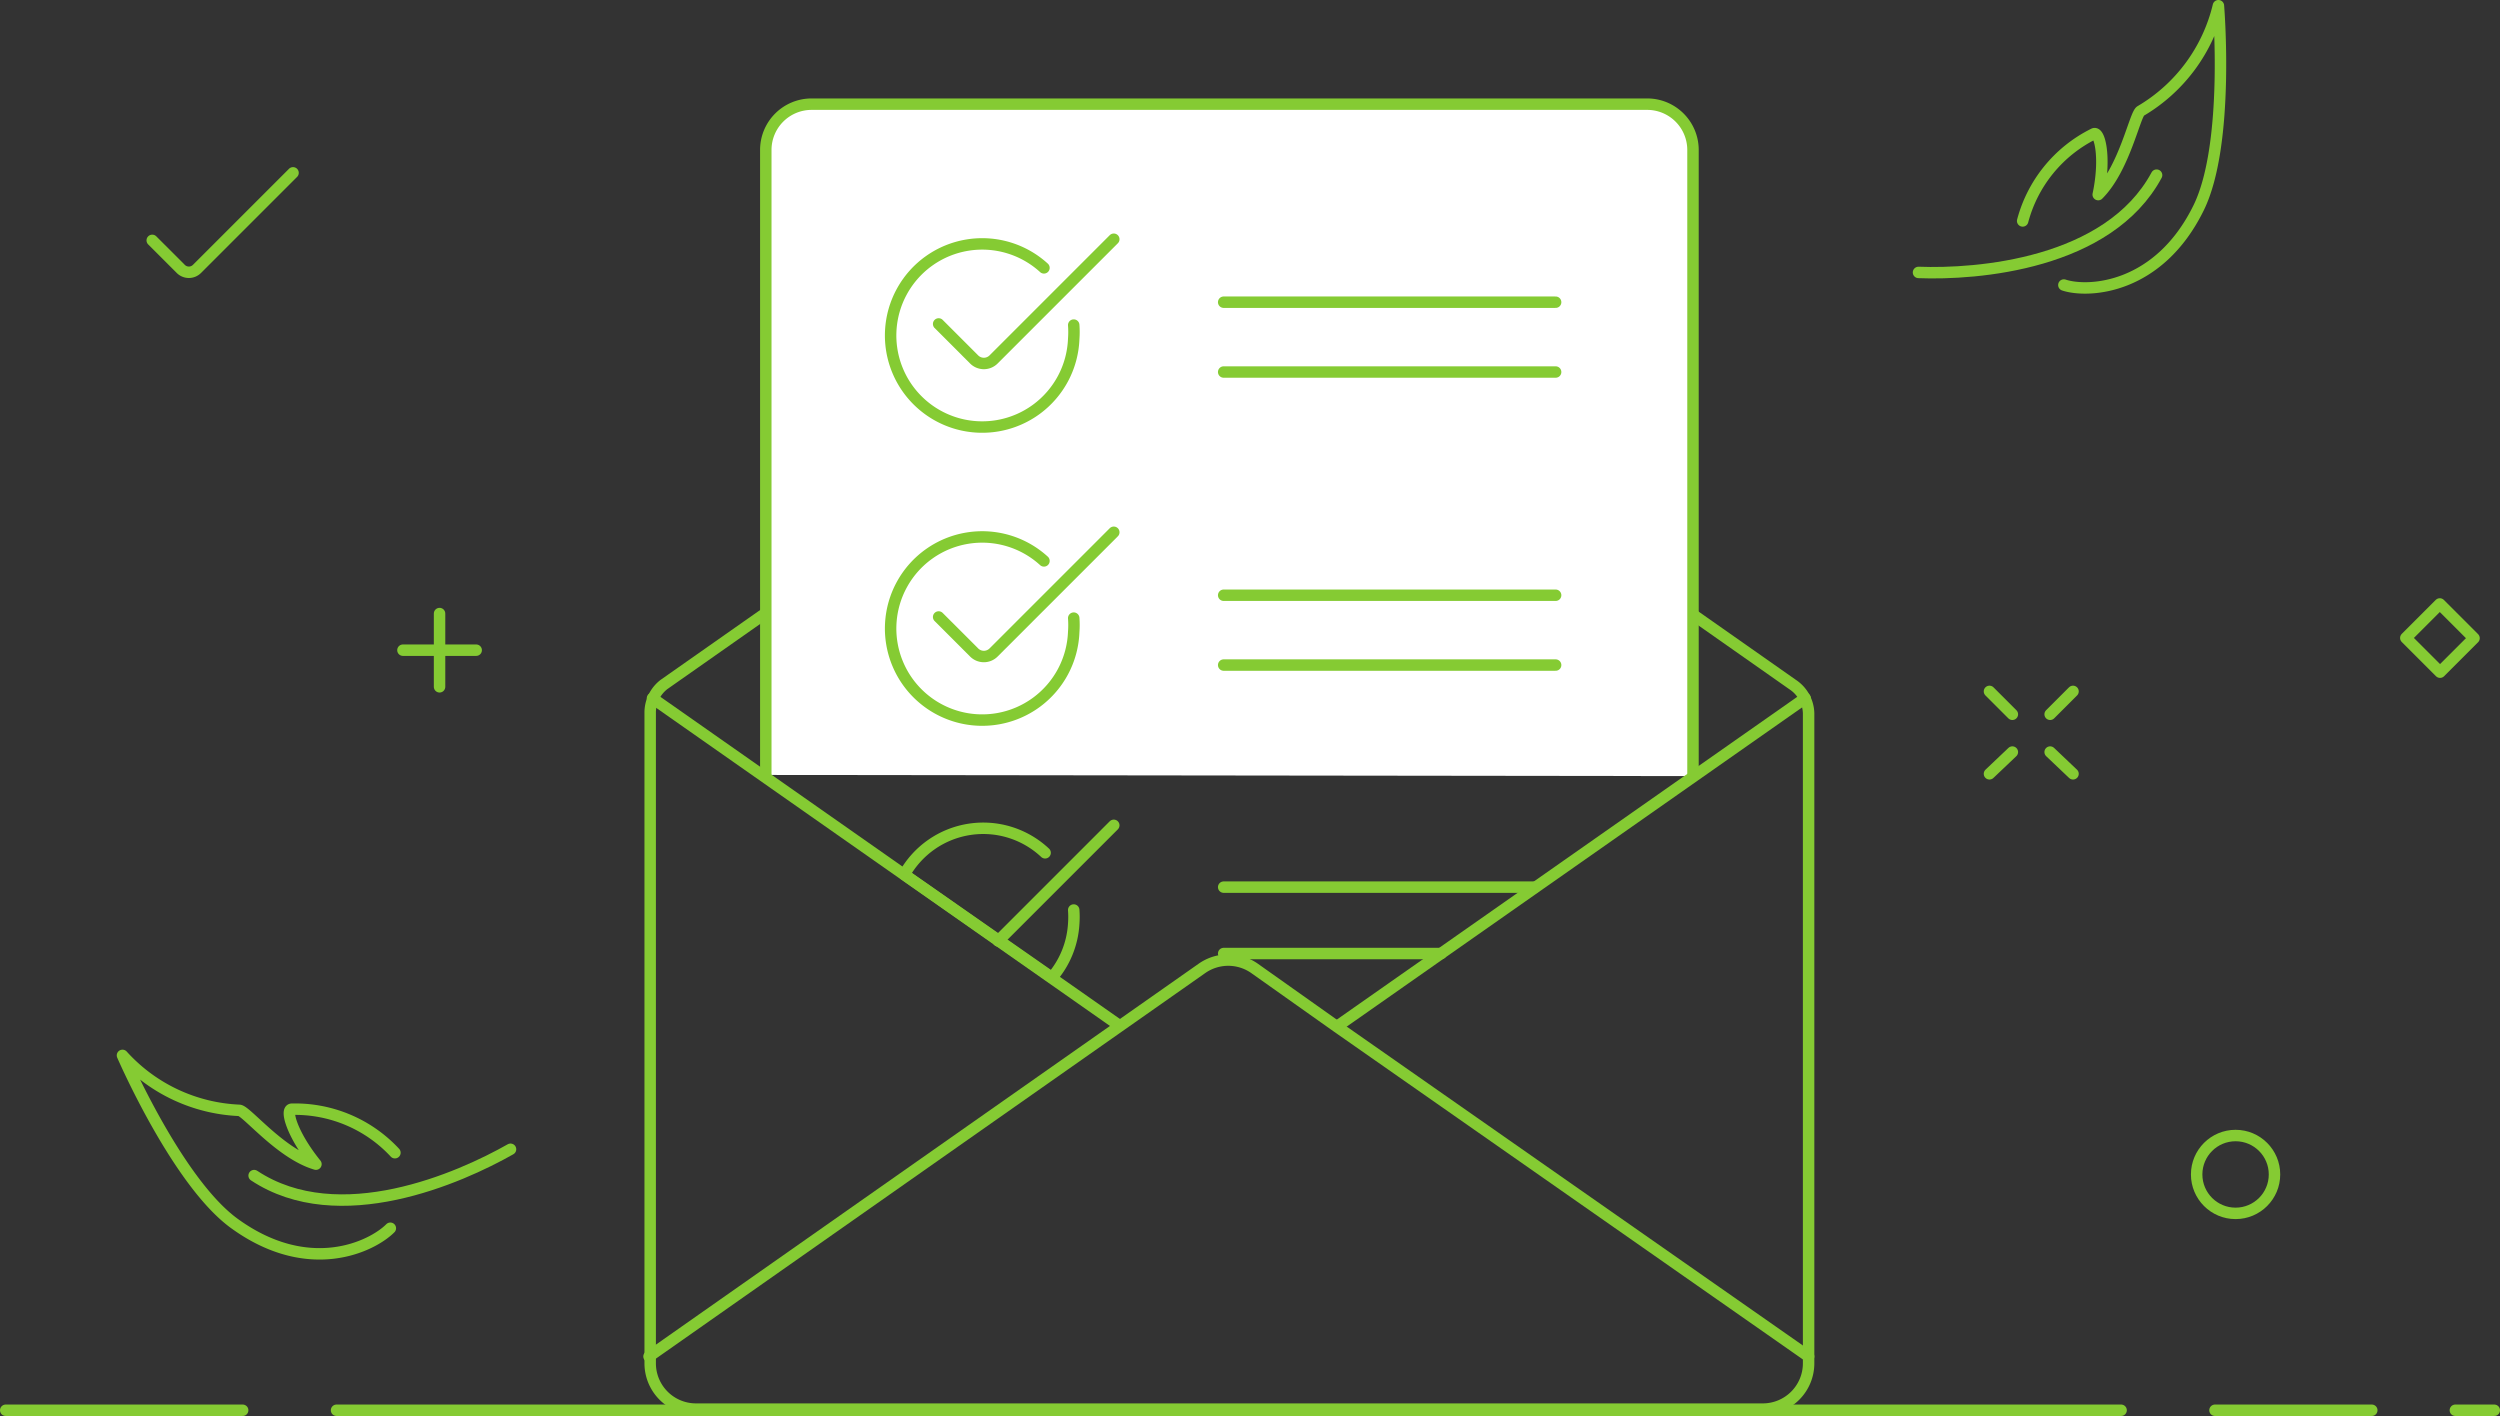 <svg xmlns="http://www.w3.org/2000/svg" width="218.4" height="123.7" viewBox="0 0 218.4 123.7">
  <rect x="0" y="0" width="218.4" height="123.7" fill="#333333" stroke="none"/>
  <title>confirmation</title>
  <g id="Layer_2" data-name="Layer 2">
    <g id="Layer_1-2" data-name="Layer 1">
      <g>
        <path d="M158,62.3v56.8a4,4,0,0,1-4,4H60.8a4,4,0,0,1-4-4V62.3A3.1,3.1,0,0,1,58,59.8l49.3-34.6,49.3,34.6A3.1,3.1,0,0,1,158,62.3Z" fill="none" stroke="#85cb33" stroke-linecap="round" stroke-linejoin="round"/>
        <path d="M147.9,67.8V13.1a4,4,0,0,0-4-4h-73a4,4,0,0,0-4,4V67.7" fill="#fff" stroke="#85cb33" stroke-linecap="round" stroke-linejoin="round"/>
        <path d="M56.7,118.5l48.3-33.9a4,4,0,0,1,4.6,0l7.2,5.1L158,118.5" fill="none" stroke="#85cb33" stroke-linecap="round" stroke-linejoin="round"/>
        <line x1="116.9" y1="89.6" x2="157.7" y2="61" fill="none" stroke="#85cb33" stroke-linecap="round" stroke-linejoin="round"/>
        <line x1="57" y1="61" x2="97.8" y2="89.6" fill="none" stroke="#85cb33" stroke-linecap="round" stroke-linejoin="round"/>
        <path d="M93.8,28.4a8.1,8.1,0,0,1,0,1.2,8,8,0,1,1-2.6-6.2" fill="none" stroke="#85cb33" stroke-linecap="round" stroke-linejoin="round"/>
        <path d="M97.3,20.9,86.8,31.4a1.2,1.2,0,0,1-1.7,0l-3.1-3.1" fill="none" stroke="#85cb33" stroke-linecap="round" stroke-linejoin="round"/>
        <line x1="106.9" y1="26.4" x2="135.9" y2="26.4" fill="none" stroke="#85cb33" stroke-linecap="round" stroke-linejoin="round"/>
        <line x1="106.9" y1="32.5" x2="135.9" y2="32.5" fill="none" stroke="#85cb33" stroke-linecap="round" stroke-linejoin="round"/>
        <path d="M93.8,54a8.1,8.1,0,0,1,0,1.2,8,8,0,1,1-2.6-6.2" fill="none" stroke="#85cb33" stroke-linecap="round" stroke-linejoin="round"/>
        <path d="M97.3,46.5,86.8,57a1.2,1.2,0,0,1-1.7,0l-3.1-3.1" fill="none" stroke="#85cb33" stroke-linecap="round" stroke-linejoin="round"/>
        <line x1="106.9" y1="52" x2="135.9" y2="52" fill="none" stroke="#85cb33" stroke-linecap="round" stroke-linejoin="round"/>
        <line x1="106.9" y1="58.1" x2="135.9" y2="58.1" fill="none" stroke="#85cb33" stroke-linecap="round" stroke-linejoin="round"/>
        <path d="M93.8,79.5a8.1,8.1,0,0,1,0,1.2,7.9,7.9,0,0,1-1.9,4.7L79,76.4a7.9,7.9,0,0,1,12.3-1.9" fill="none" stroke="#85cb33" stroke-linecap="round" stroke-linejoin="round"/>
        <line x1="97.3" y1="72.1" x2="87.2" y2="82.2" fill="none" stroke="#85cb33" stroke-linecap="round" stroke-linejoin="round"/>
        <line x1="106.9" y1="77.5" x2="134.1" y2="77.5" fill="none" stroke="#85cb33" stroke-linecap="round" stroke-linejoin="round"/>
        <line x1="106.9" y1="83.3" x2="125.9" y2="83.3" fill="none" stroke="#85cb33" stroke-linecap="round" stroke-linejoin="round"/>
        <polygon points="69.7 69.9 95.1 87.7 107.4 83.8 120.1 87.4 147.9 67.8 147.9 14.5 66.8 14.5 66.8 67.7 69.7 69.9" fill="none"/>
        <path d="M25.6,15.1l-8.4,8.4a1,1,0,0,1-1.4,0l-2.5-2.5" fill="none" stroke="#85cb33" stroke-linecap="round" stroke-linejoin="round"/>
        <g>
          <line x1="38.4" y1="53.6" x2="38.4" y2="60" fill="none" stroke="#85cb33" stroke-linecap="round" stroke-linejoin="round"/>
          <line x1="35.2" y1="56.8" x2="41.6" y2="56.8" fill="none" stroke="#85cb33" stroke-linecap="round" stroke-linejoin="round"/>
        </g>
        <g>
          <g>
            <line x1="173.8" y1="60.4" x2="175.8" y2="62.4" fill="none" stroke="#85cb33" stroke-linecap="round" stroke-linejoin="round"/>
            <line x1="179.1" y1="65.7" x2="181.1" y2="67.6" fill="none" stroke="#85cb33" stroke-linecap="round" stroke-linejoin="round"/>
          </g>
          <g>
            <line x1="173.8" y1="67.6" x2="175.8" y2="65.7" fill="none" stroke="#85cb33" stroke-linecap="round" stroke-linejoin="round"/>
            <line x1="179.1" y1="62.4" x2="181.1" y2="60.4" fill="none" stroke="#85cb33" stroke-linecap="round" stroke-linejoin="round"/>
          </g>
        </g>
        <g>
          <path d="M167.6,23.8c5.1.2,16.6-.7,20.8-8.5" fill="none" stroke="#85cb33" stroke-linecap="round" stroke-linejoin="round"/>
          <path d="M176.7,19.3a11.9,11.9,0,0,1,6.2-7.6c.5-.3,1.1,2,.4,5.3,2.3-2.3,3.2-7,3.7-7.3A14.6,14.6,0,0,0,193.8.5s1,12-1.7,17.6c-3.5,7.2-9.7,7.5-11.8,6.8" fill="none" stroke="#85cb33" stroke-linecap="round" stroke-linejoin="round"/>
        </g>
        <g>
          <path d="M44.6,100.4c-4.4,2.5-15,7.2-22.4,2.3" fill="none" stroke="#85cb33" stroke-linecap="round" stroke-linejoin="round"/>
          <path d="M34.5,100.7a11.9,11.9,0,0,0-9-3.8c-.6,0,0,2.2,2.1,4.8-3.1-.9-6.1-4.7-6.7-4.7a14.6,14.6,0,0,1-10.2-4.8s4.8,11.1,9.8,14.7c6.5,4.7,12,2,13.6.4" fill="none" stroke="#85cb33" stroke-linecap="round" stroke-linejoin="round"/>
        </g>
        <circle cx="195.3" cy="102.6" r="3.4" fill="none" stroke="#85cb33" stroke-linecap="round" stroke-linejoin="round"/>
        <line x1="29.4" y1="123.2" x2="185.3" y2="123.2" fill="none" stroke="#85cb33" stroke-linecap="round" stroke-linejoin="round"/>
        <line x1="193.5" y1="123.2" x2="207.2" y2="123.2" fill="none" stroke="#85cb33" stroke-linecap="round" stroke-linejoin="round"/>
        <line x1="214.5" y1="123.2" x2="217.9" y2="123.2" fill="none" stroke="#85cb33" stroke-linecap="round" stroke-linejoin="round"/>
        <line x1="21.2" y1="123.2" x2="0.5" y2="123.2" fill="none" stroke="#85cb33" stroke-linecap="round" stroke-linejoin="round"/>
        <rect x="211.1" y="53.6" width="4.2" height="4.23" transform="translate(23 167.1) rotate(-45)" fill="none" stroke="#85cb33" stroke-linecap="round" stroke-linejoin="round"/>
      </g>
    </g>
  </g>
</svg>
